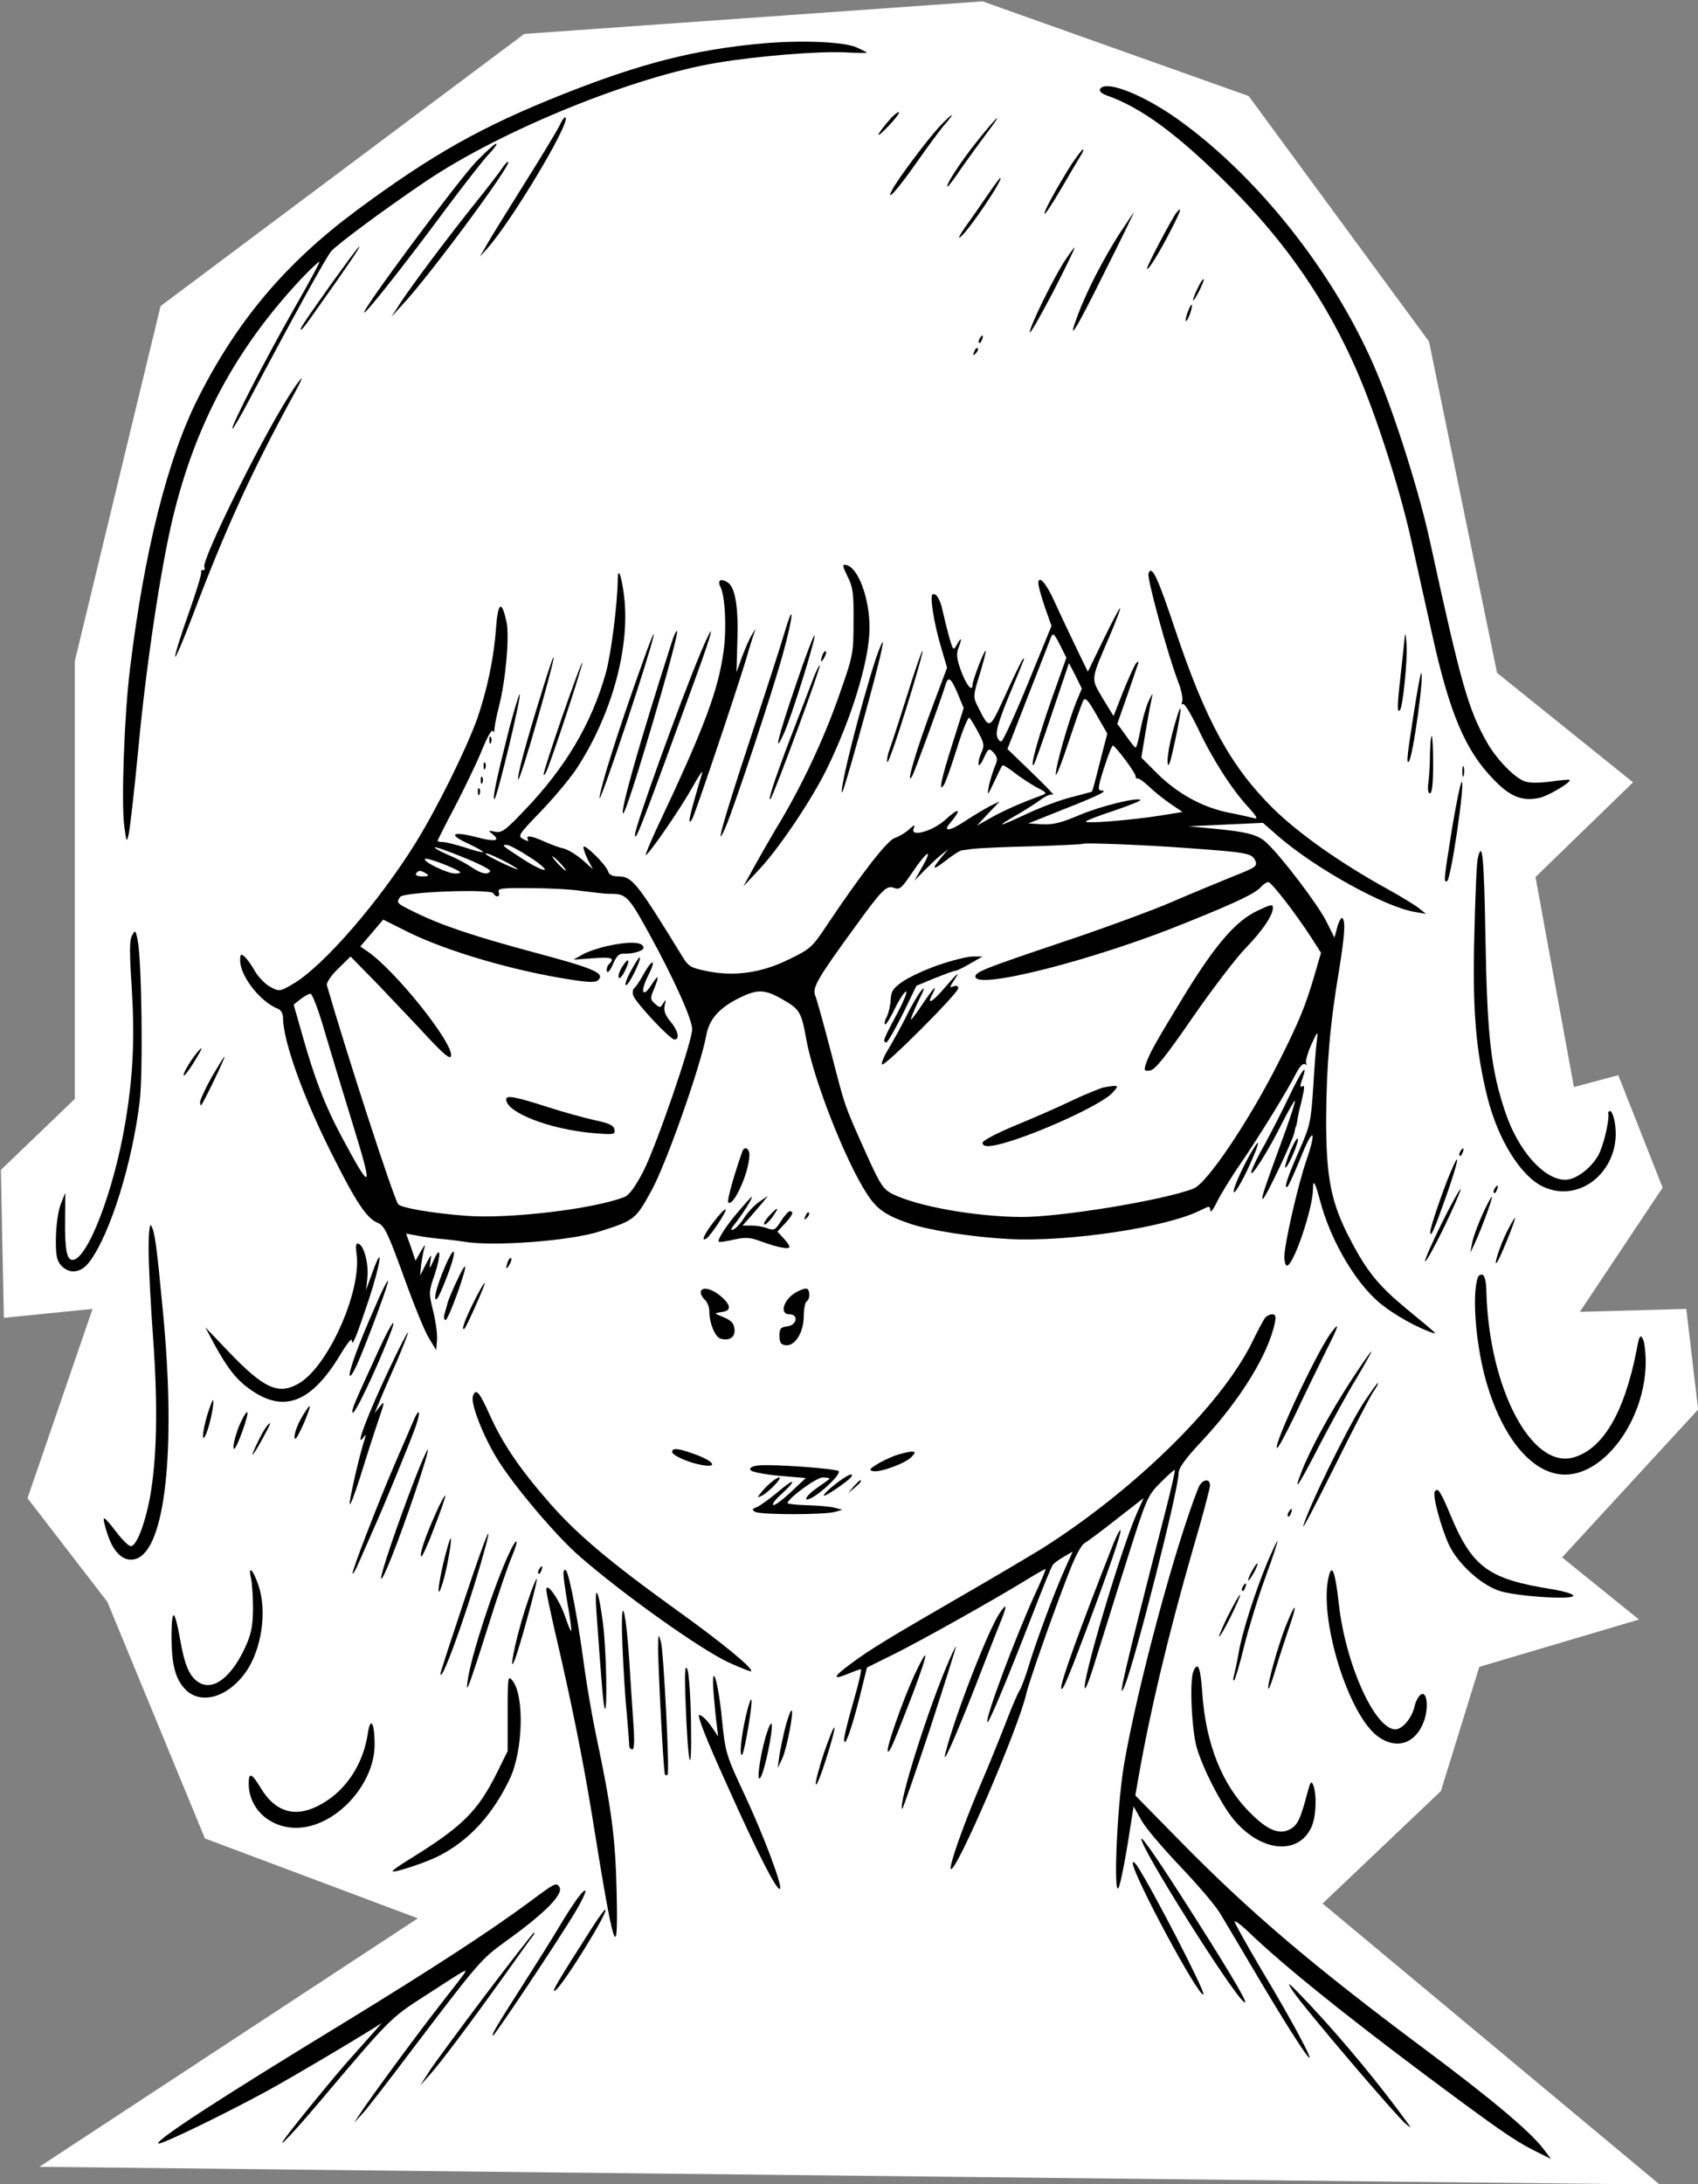 <?xml version="1.0" encoding="UTF-8" standalone="no"?>
<!-- Created with Inkscape (http://www.inkscape.org/) -->

<svg
   width="1003.76mm"
   height="1290.549mm"
   viewBox="0 0 1003.76 1290.549"
   version="1.1"
   id="svg5"
   xml:space="preserve"
   inkscape:version="1.2.1 (9c6d41e410, 2022-07-14)"
   sodipodi:docname="post djs.svg"
   xmlns:inkscape="http://www.inkscape.org/namespaces/inkscape"
   xmlns:sodipodi="http://sodipodi.sourceforge.net/DTD/sodipodi-0.dtd"
   xmlns="http://www.w3.org/2000/svg"
   xmlns:svg="http://www.w3.org/2000/svg"><rect x="0" y="0" width="1003.76" height="1290.549" fill="#808080" stroke="none"/><sodipodi:namedview
     id="namedview7"
     pagecolor="#ffffff"
     bordercolor="#000000"
     borderopacity="0.25"
     inkscape:showpageshadow="2"
     inkscape:pageopacity="0.0"
     inkscape:pagecheckerboard="0"
     inkscape:deskcolor="#d1d1d1"
     inkscape:document-units="mm"
     showgrid="false"
     inkscape:zoom="0.16110414"
     inkscape:cx="4363.6372"
     inkscape:cy="-10213.89"
     inkscape:window-width="1920"
     inkscape:window-height="991"
     inkscape:window-x="-9"
     inkscape:window-y="-9"
     inkscape:window-maximized="1"
     inkscape:current-layer="layer5" /><defs
     id="defs2"><style
       id="style2">.cls-1{fill:#273184;}.cls-2{fill:#c7371b;}</style><style
       id="style2-8">.cls-1{fill:#273184;}.cls-2{fill:#c7371b;}</style></defs><g
     inkscape:label="Frénezie"
     inkscape:groupmode="layer"
     id="layer1"
     transform="translate(-83.993,-68.893)"><g
       id="g2829"
       inkscape:label="frénesie"
       transform="matrix(1.057,0,0,1.057,1227.65,1833.343)"><path
         style="fill:#ffffff;fill-opacity:1;stroke-width:9.983;stroke-linecap:square;stroke-miterlimit:6.1;paint-order:markers fill stroke"
         d="m -1059.987,-458.06 211.667,-138.906 -119.062,-44.648 -54.57,-132.292 -44.648,-57.878 36.38,-105.833 -49.609,4.961 -1.654,-82.682 41.341,-39.688 v -244.74 l 47.956,-198.438 203.398,-152.135 256.315,-18.19 148.828,52.917 100.872,137.252 38.034,185.208 76.068,61.185 -54.57,52.917 21.497,117.409 24.805,-6.615 24.805,62.839 -46.302,69.453 59.531,-1.654 6.615,56.224 -76.068,82.682 42.995,34.727 -89.297,26.458 -21.497,69.453 -66.146,62.839 188.516,157.096 z"
         id="path1731"
         transform="translate(-2.5431315e-5,-2.5431315e-5)"
         sodipodi:nodetypes="ccccccccccccccccccccccccccccccc" /><g
         transform="matrix(0.16,0,0,-0.16,-1147.679,-118.607)"
         fill="#000000"
         stroke="none"
         id="g1474"><path
           d="m 3075,9540 c -233,-21 -423,-69 -693,-176 -288,-114 -461,-212 -726,-408 -246,-183 -415,-382 -552,-653 -107,-210 -190,-541 -239,-948 -20,-160 -31,-470 -20,-550 8,-58 8,-59 16,-25 4,19 20,157 34,305 27,286 78,625 120,799 79,326 219,588 446,831 34,36 64,64 66,62 2,-2 -38,-76 -88,-163 -97,-170 -223,-414 -216,-420 2,-2 29,44 60,103 141,267 267,495 285,517 25,27 188,148 332,245 264,178 726,366 1020,414 139,23 346,40 439,36 45,-2 81,-3 81,-1 0,2 -17,10 -37,19 -46,19 -192,25 -328,13 z"
           id="path1194" /><path
           d="m 4256,9381 c -5,-7 5,-16 24,-23 121,-42 253,-140 435,-323 193,-194 332,-396 438,-638 68,-156 151,-414 191,-595 20,-89 52,-235 72,-324 61,-278 117,-409 215,-509 58,-61 100,-77 159,-65 29,5 114,55 107,63 -2,2 -33,-1 -68,-6 -39,-5 -74,-5 -89,1 -36,13 -97,76 -130,133 -67,117 -92,205 -201,705 -36,166 -119,431 -185,588 -138,331 -399,668 -677,873 -127,95 -271,154 -291,120 z"
           id="path1196" /><path
           d="m 3524,9278 c -57,-65 -57,-80 0,-18 20,22 33,40 28,40 -5,0 -17,-10 -28,-22 z"
           id="path1198" /><path
           d="m 2367,9254 c -10,-20 -67,-114 -126,-208 -59,-94 -118,-189 -130,-211 l -23,-40 27,30 c 83,94 283,426 273,455 -2,6 -12,-5 -21,-26 z"
           id="path1200" /><path
           d="m 3692,9247 c -45,-50 -142,-179 -162,-217 -27,-52 20,2 88,99 37,53 80,111 95,128 43,49 26,40 -21,-10 z"
           id="path1202" /><path
           d="m 3828,9201 c -58,-72 -116,-161 -105,-161 2,0 24,28 47,63 24,34 63,88 87,120 65,85 44,69 -29,-22 z"
           id="path1204" /><path
           d="m 2075,9127 c -65,-68 -406,-527 -391,-527 9,0 149,178 283,359 64,86 132,173 152,194 19,20 31,37 26,37 -5,0 -36,-28 -70,-63 z"
           id="path1206" /><path
           d="m 4156,9118 c -51,-81 -99,-168 -94,-173 2,-3 28,37 58,88 29,50 60,102 68,115 8,12 11,22 8,22 -3,0 -21,-24 -40,-52 z"
           id="path1208" /><path
           d="m 2165,9103 c -10,-15 -53,-71 -95,-123 -100,-125 -218,-283 -259,-345 l -32,-50 39,43 c 92,98 380,487 369,498 -2,3 -12,-8 -22,-23 z"
           id="path1210" /><path
           d="m 3868,9018 c -20,-29 -55,-80 -79,-113 -24,-34 -33,-51 -20,-40 33,28 151,205 138,205 -2,0 -20,-24 -39,-52 z"
           id="path1212" /><path
           d="m 4522,8948 c -16,-21 -102,-184 -102,-194 1,-13 45,58 86,139 33,64 38,81 16,55 z"
           id="path1214" /><path
           d="m 4322,8873 c -57,-90 -113,-199 -143,-279 -42,-111 -10,-60 92,146 58,115 104,210 103,210 -1,0 -24,-35 -52,-77 z"
           id="path1216" /><path
           d="m 1567,8698 c -102,-144 -111,-158 -103,-158 2,0 24,28 48,63 122,172 159,227 154,227 -3,0 -47,-60 -99,-132 z"
           id="path1218" /><path
           d="m 4132,8780 c -41,-63 -122,-229 -122,-249 0,-9 36,54 80,138 44,85 78,156 77,158 -2,1 -17,-20 -35,-47 z"
           id="path1220" /><path
           d="m 4597,8685 c -24,-50 -20,-58 4,-12 11,22 19,41 17,43 -3,2 -12,-12 -21,-31 z"
           id="path1222" /><path
           d="m 4562,8601 c -6,-17 -9,-31 -6,-31 7,0 25,52 20,57 -2,2 -8,-10 -14,-26 z"
           id="path1224" /><path
           d="m 3835,8509 c -4,-6 -5,-12 -2,-15 2,-3 7,2 10,11 7,17 1,20 -8,4 z"
           id="path1226" /><path
           d="m 3816,8463 c -6,-14 -5,-15 5,-6 7,7 10,15 7,18 -3,3 -9,-2 -12,-12 z"
           id="path1228" /><path
           d="m 1424,8314 c -101,-157 -312,-584 -299,-604 3,-6 1,-10 -5,-10 -6,0 -9,-4 -6,-8 2,-4 -18,-70 -45,-146 -27,-76 -48,-143 -46,-149 1,-5 29,59 61,144 113,299 206,502 345,757 22,39 38,72 36,72 -3,0 -21,-25 -41,-56 z"
           id="path1230" /><path
           d="m 3373,7678 c 19,-37 22,-60 21,-158 0,-113 -1,-118 -53,-265 -54,-153 -132,-318 -219,-460 -26,-44 -62,-107 -80,-140 l -33,-60 56,60 c 70,75 180,239 234,347 89,181 151,385 151,497 0,103 -40,211 -82,219 -14,3 -13,-3 5,-40 z"
           id="path1232" /><path
           d="m 4425,7689 c -6,-16 67,-283 103,-377 12,-30 18,-61 15,-70 -4,-10 -2,-14 2,-10 5,5 27,-32 51,-81 51,-109 119,-215 176,-277 31,-34 37,-45 23,-41 -11,3 -54,13 -96,21 -91,20 -177,68 -248,140 l -51,51 14,85 c 8,47 17,99 21,115 6,29 6,29 -10,-4 -9,-19 -21,-63 -28,-98 -6,-35 -14,-63 -17,-63 -3,0 -18,19 -34,42 l -30,41 35,100 c 19,55 36,105 38,111 2,7 0,8 -7,1 -5,-5 -25,-49 -45,-98 l -34,-87 -38,62 c -42,72 -44,59 26,222 21,50 37,91 35,93 -2,2 -28,-47 -58,-109 l -55,-113 -46,95 c -25,52 -57,120 -71,151 -28,63 -56,94 -56,63 0,-11 11,-48 23,-84 l 23,-65 -82,-200 c -45,-110 -87,-201 -93,-203 -6,-2 -13,7 -16,20 -4,15 10,60 40,133 60,144 59,141 51,134 -4,-4 -31,-59 -60,-123 -59,-128 -55,-126 -99,-40 -15,30 -15,36 8,110 13,43 23,80 21,82 -5,4 -46,-104 -46,-118 0,-28 -21,-3 -39,45 -16,42 -18,61 -11,81 14,36 12,43 -4,15 -13,-24 -14,-23 -29,30 -8,30 -18,70 -22,89 -8,38 -23,62 -35,55 -10,-6 6,-106 31,-188 l 20,-68 -44,-117 c -61,-160 -104,-305 -78,-262 8,14 102,270 116,318 10,33 19,27 43,-29 l 21,-51 -39,-124 c -40,-125 -50,-175 -30,-144 6,8 26,66 46,129 19,62 39,110 43,105 5,-5 19,-28 31,-51 20,-36 22,-46 12,-68 -7,-14 -12,-34 -11,-43 0,-9 9,0 18,21 17,36 18,36 35,19 14,-17 15,-23 2,-53 -7,-19 -17,-50 -20,-69 -5,-30 -3,-28 19,19 14,30 27,57 30,59 2,2 21,-10 42,-26 21,-17 56,-39 77,-51 34,-17 37,-21 20,-27 -76,-28 -126,-50 -174,-76 l -55,-31 40,43 40,42 -35,-17 c -19,-10 -59,-34 -88,-53 -52,-35 -78,-37 -50,-5 43,51 32,56 -19,9 -45,-39 -121,-60 -109,-29 6,15 4,15 -16,-3 -13,-12 -35,-25 -50,-30 -27,-9 -118,-127 -236,-303 -53,-80 -59,-85 -138,-123 -95,-46 -190,-59 -287,-38 -50,10 -61,16 -80,48 -164,267 -177,282 -228,282 -18,0 -30,6 -33,18 -8,24 -86,100 -86,84 0,-7 7,-27 16,-45 l 17,-32 -37,33 c -20,17 -49,35 -64,39 -15,3 -45,14 -67,24 -46,21 -69,24 -59,8 4,-7 -1,-7 -16,1 -21,11 -18,15 62,98 46,48 101,114 123,147 119,181 184,407 169,585 -7,75 -23,131 -24,80 -1,-90 -24,-267 -42,-330 -49,-175 -141,-330 -282,-477 -68,-72 -82,-82 -105,-77 -24,5 -25,4 -8,-9 28,-23 8,-27 -53,-11 -87,23 -106,12 -36,-20 32,-15 57,-29 55,-31 -3,-2 -31,5 -63,16 -33,10 -67,19 -78,19 -10,0 -18,2 -18,4 0,2 27,56 61,120 33,64 76,152 94,197 18,44 35,75 38,67 3,-7 6,-3 6,9 1,12 8,47 16,78 23,89 37,246 26,294 -17,79 -30,70 -37,-25 -7,-101 -31,-213 -65,-312 -38,-106 -138,-309 -215,-434 -129,-208 -324,-432 -428,-493 -48,-28 -49,-28 -81,-11 -18,10 -42,35 -54,56 -11,20 -28,43 -36,50 -13,11 -15,8 -15,-14 0,-55 72,-146 133,-169 10,-4 17,-17 17,-32 0,-80 71,-278 173,-480 83,-165 120,-220 157,-235 24,-10 35,-32 90,-183 34,-95 73,-192 88,-217 l 27,-45 3,34 c 2,19 -4,64 -13,101 -16,64 -16,69 5,129 23,71 21,105 -3,51 -16,-35 -16,-35 -12,-5 5,28 4,27 -16,-10 l -20,-40 4,40 c 3,22 8,49 12,60 3,11 -2,5 -13,-14 l -19,-34 -16,48 -17,47 33,-6 c 17,-4 55,-9 82,-12 28,-2 66,-7 85,-10 102,-18 371,2 475,35 123,39 127,42 181,140 51,90 172,433 193,544 10,58 45,97 115,132 65,32 90,31 154,-6 58,-33 64,-44 81,-139 26,-142 136,-423 213,-541 34,-52 65,-74 151,-103 69,-23 215,-46 344,-53 209,-11 556,41 673,102 28,14 30,14 31,-2 0,-10 10,2 22,27 12,25 49,86 83,135 68,100 165,257 195,317 12,23 24,36 31,32 6,-4 8,-3 4,4 -3,6 5,34 18,64 22,48 24,50 20,18 -3,-19 -9,-93 -13,-165 -8,-121 -11,-136 -48,-220 -42,-95 -56,-138 -43,-130 5,3 25,49 47,102 43,109 58,102 20,-9 -30,-87 -77,-293 -77,-337 0,-17 4,-31 9,-31 23,0 91,201 91,268 0,37 8,23 25,-42 33,-125 109,-262 189,-339 41,-41 126,-92 191,-117 35,-13 37,-16 -78,79 -98,81 -138,130 -196,241 -68,129 -85,216 -85,420 1,186 13,333 45,521 20,124 23,171 12,183 -4,4 -12,-10 -18,-31 l -10,-37 -28,56 c -27,56 -160,231 -210,276 -29,28 -70,38 -187,49 l -85,8 130,6 130,6 55,-48 c 131,-113 372,-246 475,-263 l 40,-7 -25,20 c -14,11 -63,41 -110,67 -167,92 -313,196 -401,283 -147,146 -235,307 -340,621 -62,185 -82,229 -94,199 z m -340,-444 c -47,-135 -76,-239 -61,-225 3,3 32,84 64,180 l 59,175 23,-44 22,-45 -21,-50 c -27,-69 -71,-223 -70,-250 0,-11 20,38 44,111 24,72 47,138 52,147 7,13 17,2 46,-49 l 38,-66 -26,-101 c -14,-56 -26,-102 -28,-102 -1,-1 -33,-9 -70,-19 -38,-9 -107,-35 -154,-57 -103,-48 -117,-51 -43,-8 30,17 69,42 87,55 18,14 38,22 45,18 7,-4 -26,31 -74,77 l -86,83 72,185 c 40,102 76,194 80,205 7,17 11,14 31,-25 l 23,-46 z m 259,-208 c 20,-26 36,-52 36,-57 0,-6 3,-9 8,-8 4,1 23,-13 42,-31 19,-18 53,-45 74,-59 l 40,-27 -80,-13 c -103,-16 -264,-29 -258,-20 2,3 47,21 100,38 52,18 93,34 91,37 -11,10 -138,-21 -214,-53 -63,-27 -92,-34 -130,-32 l -48,3 120,48 c 130,51 161,67 135,67 -13,0 -12,12 10,80 14,44 28,79 31,77 4,-1 23,-23 43,-50 z m 216,-308 c 208,-15 226,-18 238,-43 9,-20 4,-24 -77,-56 -47,-19 -142,-58 -211,-88 -69,-30 -243,-94 -387,-142 -273,-92 -303,-104 -303,-120 0,-48 416,58 731,186 184,74 249,105 268,128 8,9 19,16 25,16 11,0 103,-119 158,-206 l 26,-41 -23,-79 c -31,-106 -54,-162 -121,-295 -104,-208 -254,-432 -302,-450 -107,-41 -461,-99 -600,-99 -163,1 -365,37 -453,81 -31,16 -42,32 -91,141 -78,174 -73,161 -122,351 -25,96 -50,186 -56,201 -10,28 6,57 144,246 89,123 106,140 131,130 20,-8 27,-2 66,56 51,75 72,85 33,17 l -27,-48 34,35 c 19,19 45,44 59,55 l 25,20 -21,-25 c -39,-47 -36,-52 11,-16 25,20 52,37 58,37 7,1 23,3 37,5 14,2 106,7 205,9 98,3 180,7 182,9 5,4 219,-4 363,-15 z m -2436,-81 c -9,-14 -32,-9 -68,16 -20,13 -56,32 -81,42 -25,11 -45,22 -45,25 0,4 45,-12 99,-34 55,-22 98,-44 95,-49 z m 137,50 c 35,-22 59,-43 53,-45 -7,-2 -40,14 -75,37 -74,48 -77,50 -57,50 8,0 44,-19 79,-42 z m -91,-13 c 28,-14 50,-28 50,-30 0,-5 -99,42 -109,51 -12,11 15,1 59,-21 z m -151,-40 c 2,-3 -5,-5 -17,-5 -28,0 -113,41 -106,51 4,7 109,-33 123,-46 z m 351,30 c 13,-14 21,-25 18,-25 -2,0 -15,11 -28,25 -13,14 -21,25 -18,25 2,0 15,-11 28,-25 z m -470,-35 c 12,-8 9,-10 -13,-10 -16,0 -26,4 -22,10 8,12 16,12 35,0 z m 545,-61 c 39,-5 81,-10 95,-10 59,1 66,-6 138,-136 88,-160 152,-302 152,-337 0,-44 -127,-413 -172,-499 -29,-55 -49,-82 -67,-88 -110,-42 -401,-76 -550,-65 -118,9 -224,27 -238,40 -14,13 -180,524 -250,766 -2,8 15,34 40,58 l 43,42 95,-97 c 51,-54 130,-136 173,-183 58,-62 80,-80 83,-68 11,43 -198,304 -295,368 l -22,15 40,47 40,47 88,-44 c 136,-67 371,-136 570,-166 63,-10 85,-10 94,-1 24,24 -17,41 -223,96 -216,58 -326,95 -421,142 -61,30 -63,31 -49,52 11,18 315,29 326,13 10,-17 25,-13 19,4 -5,13 10,15 107,14 63,0 146,-4 184,-10 z m -901,-486 c 21,-71 66,-220 101,-333 71,-230 65,-236 -39,-42 -61,114 -96,206 -141,366 l -28,98 24,19 c 13,10 29,19 35,19 6,0 28,-57 48,-127 z"
           id="path1234" /><path
           d="m 4804,6509 c -75,-36 -145,-118 -251,-290 -104,-170 -125,-208 -138,-247 -6,-21 -4,-23 16,-20 17,2 56,51 149,186 70,101 154,211 188,245 55,57 92,111 92,137 0,14 -8,12 -56,-11 z"
           id="path1236" /><path
           d="m 3690,6320 c -46,-16 -102,-42 -125,-58 -33,-23 -40,-34 -41,-63 -1,-19 -7,-45 -13,-58 -7,-12 -10,-25 -7,-28 3,-3 18,21 33,52 15,32 34,60 40,63 7,2 -7,-34 -32,-80 -46,-86 -51,-98 -36,-98 4,0 30,45 57,99 l 48,99 63,26 c 35,14 67,26 72,26 5,0 29,11 52,25 l 44,25 h -35 c -19,0 -73,-14 -120,-30 z"
           id="path1238" /><path
           d="m 3711,6239 c -43,-50 -63,-60 -41,-20 20,39 3,21 -34,-34 -20,-30 -38,-55 -41,-55 -3,0 9,28 25,63 23,45 25,55 10,37 -11,-14 -35,-54 -52,-90 -18,-36 -46,-86 -62,-113 -16,-26 -26,-50 -22,-54 8,-9 266,249 266,266 0,8 -6,11 -16,7 -15,-6 -15,-4 0,19 25,37 16,31 -33,-26 z"
           id="path1240" /><path
           d="m 4270,5893 c -14,-3 -63,-23 -110,-45 -47,-23 -137,-62 -200,-88 -67,-28 -115,-53 -115,-61 0,-9 10,-13 27,-11 88,9 383,137 427,186 25,27 23,28 -29,19 z"
           id="path1242" /><path
           d="m 2530,6386 c -30,-7 -68,-20 -85,-30 l -30,-17 68,5 c 66,5 78,1 56,-21 -6,-6 -9,-17 -7,-25 3,-7 12,4 21,25 13,30 22,38 39,37 28,-2 68,10 68,20 0,22 -49,24 -130,6 z"
           id="path1244" /><path
           d="m 2616,6300 c -15,-27 -23,-50 -17,-50 10,0 54,90 48,97 -2,2 -16,-19 -31,-47 z"
           id="path1246" /><path
           d="m 2586,6315 c -10,-15 -15,-32 -13,-38 2,-7 12,3 21,21 21,41 15,53 -8,17 z"
           id="path1248" /><path
           d="m 2660,6288 c -13,-24 -28,-46 -33,-49 -5,-4 -6,-15 -3,-25 8,-25 129,-154 144,-154 20,0 13,31 -14,63 -18,22 -24,37 -20,56 5,22 5,23 -5,8 -10,-17 -12,-17 -29,-2 -17,15 -17,20 -4,50 20,49 17,55 -7,18 -32,-50 -42,-29 -14,28 31,60 18,66 -15,7 z"
           id="path1250" /><path
           d="m 2180,5851 c 0,-46 152,-105 305,-118 72,-6 77,-5 73,13 -2,14 -19,22 -68,32 -36,8 -113,29 -171,48 -110,35 -139,40 -139,25 z"
           id="path1252" /><path
           d="m 2927,7663 c -4,-3 -3,-13 2,-22 16,-32 22,-142 11,-223 -19,-140 -68,-270 -234,-621 -25,-54 -42,-96 -38,-93 16,10 122,164 162,236 23,41 38,64 35,51 -4,-12 -16,-53 -26,-89 -21,-74 -24,-95 -9,-72 9,14 148,426 189,560 10,36 22,74 26,85 l 7,20 -13,-20 c -7,-11 -22,-45 -34,-76 l -20,-56 3,111 c 4,122 -8,190 -37,205 -10,6 -21,8 -24,4 z"
           id="path1254" /><path
           d="m 3152,7479 c -12,-41 -67,-211 -122,-378 -92,-279 -123,-390 -84,-301 29,66 165,475 200,603 38,136 43,201 6,76 z"
           id="path1256" /><path
           d="m 2757,7443 c -113,-352 -181,-593 -168,-593 13,0 198,627 188,637 -3,2 -12,-17 -20,-44 z"
           id="path1258" /><path
           d="m 2861,7415 c -75,-179 -231,-612 -231,-640 1,-27 22,27 214,554 60,164 70,210 17,86 z"
           id="path1260" /><path
           d="m 5321,7470 c -1,-14 -8,-77 -15,-140 -12,-107 -12,-130 -2,-119 10,10 27,178 23,229 -2,30 -4,44 -6,30 z"
           id="path1262" /><path
           d="m 2643,7339 c -74,-208 -131,-388 -137,-434 -3,-22 39,95 94,260 104,313 131,424 43,174 z"
           id="path1264" /><path
           d="m 3192,7298 c -63,-184 -79,-252 -41,-168 26,57 111,330 107,342 -2,5 -32,-73 -66,-174 z"
           id="path1266" /><path
           d="m 3471,7388 c -52,-161 -127,-455 -117,-465 2,-2 26,79 54,179 62,221 92,341 88,346 -2,2 -13,-25 -25,-60 z"
           id="path1268" /><path
           d="m 3286,7405 c -9,-26 -7,-32 5,-12 6,10 9,21 6,23 -2,3 -7,-2 -11,-11 z"
           id="path1270" /><path
           d="m 3580,7258 c -28,-89 -56,-175 -62,-190 -5,-15 -8,-32 -6,-39 2,-7 32,77 66,187 34,109 60,200 57,202 -2,2 -27,-70 -55,-160 z"
           id="path1272" /><path
           d="m 2307,7283 c -60,-193 -89,-302 -85,-314 2,-7 32,86 66,206 67,233 79,302 19,108 z"
           id="path1274" /><path
           d="m 2376,7189 c -36,-105 -66,-196 -65,-202 0,-7 5,-1 11,13 22,52 128,374 124,377 -2,2 -33,-82 -70,-188 z"
           id="path1276" /><path
           d="m 3252,7318 c -11,-29 -47,-123 -80,-208 -56,-148 -80,-222 -68,-209 10,10 177,461 172,466 -2,2 -13,-20 -24,-49 z"
           id="path1278" /><path
           d="m 5352,7198 c -23,-147 -26,-175 -17,-167 14,14 55,309 43,309 -2,0 -14,-64 -26,-142 z"
           id="path1280" /><path
           d="m 2191,7148 c -45,-177 -60,-248 -52,-248 8,0 95,360 88,366 -2,2 -18,-51 -36,-118 z"
           id="path1282" /><path
           d="m 4511,7140 c -12,-44 -21,-95 -19,-113 2,-22 10,1 26,77 13,59 21,110 19,113 -3,2 -14,-32 -26,-77 z"
           id="path1284" /><path
           d="m 2121,7104 c 0,-11 3,-14 6,-6 3,7 2,16 -1,19 -3,4 -6,-2 -5,-13 z"
           id="path1286" /><path
           d="m 5409,7063 c 0,-32 -2,-77 -5,-100 -4,-28 -2,-43 5,-43 7,0 11,34 11,100 0,55 -2,100 -5,100 -3,0 -5,-26 -6,-57 z"
           id="path1288" /><path
           d="m 2101,7014 c 0,-11 3,-14 6,-6 3,7 2,16 -1,19 -3,4 -6,-2 -5,-13 z"
           id="path1290" /><path
           d="m 5522,6995 c 0,-16 2,-22 5,-12 2,9 2,23 0,30 -3,6 -5,-1 -5,-18 z"
           id="path1292" /><path
           d="m 2091,6964 c 0,-11 3,-14 6,-6 3,7 2,16 -1,19 -3,4 -6,-2 -5,-13 z"
           id="path1294" /><path
           d="m 5486,6797 c -29,-181 -30,-191 -17,-183 14,9 63,346 51,346 -4,0 -19,-73 -34,-163 z"
           id="path1296" /><path
           d="m 2081,6924 c 0,-11 3,-14 6,-6 3,7 2,16 -1,19 -3,4 -6,-2 -5,-13 z"
           id="path1298" /><path
           d="m 5576,6693 c -4,-16 -9,-136 -12,-268 -7,-257 5,-404 46,-568 37,-147 116,-274 194,-311 134,-63 278,65 251,224 -4,22 -11,40 -16,40 -5,0 -8,-3 -7,-7 5,-23 -16,-114 -35,-148 -26,-46 -79,-85 -115,-85 -74,0 -164,101 -209,234 -51,150 -64,267 -70,604 -5,290 -11,354 -27,285 z"
           id="path1300" /><path
           d="m 872,6423 c -9,-16 -9,-60 -1,-180 11,-180 5,-308 -22,-471 -40,-240 -133,-482 -185,-482 -20,0 -27,37 -26,140 l 1,95 -16,-40 c -9,-22 -16,-74 -17,-116 -1,-63 3,-81 18,-98 29,-32 70,-27 99,12 72,95 150,344 176,562 12,98 7,493 -7,560 -7,38 -9,39 -20,18 z"
           id="path1302" /><path
           d="m 1098,6013 c -23,-29 -50,-74 -45,-79 2,-2 18,18 35,46 32,52 36,63 10,33 z"
           id="path1304" /><path
           d="m 1150,5928 c -22,-40 -40,-79 -40,-87 0,-8 2,-12 4,-10 9,10 86,169 81,169 -2,0 -22,-33 -45,-72 z"
           id="path1306" /><path
           d="m 4917,5862 c -25,-53 -64,-128 -85,-167 -22,-38 -43,-81 -47,-95 -9,-36 58,69 107,168 23,45 43,80 45,78 2,-2 -13,-48 -32,-102 -76,-208 -86,-237 -81,-241 6,-6 105,203 111,232 2,11 4,20 5,20 1,0 3,9 5,20 1,11 7,40 14,65 13,56 13,63 1,55 -5,-3 -5,7 2,25 22,64 0,36 -45,-58 z"
           id="path1308" /><path
           d="m 4921,5671 c -12,-29 -20,-55 -18,-58 7,-6 48,88 44,100 -2,6 -13,-13 -26,-42 z"
           id="path1310" /><path
           d="m 4792,5679 c -33,-53 -73,-141 -69,-152 3,-6 24,28 47,76 39,83 50,122 22,76 z"
           id="path1312" /><path
           d="m 3005,5668 c -30,-85 -54,-172 -49,-177 18,-18 74,107 74,166 0,24 -18,32 -25,11 z"
           id="path1314" /><path
           d="m 5515,5669 c -4,-6 -5,-12 -2,-15 2,-3 7,2 10,11 7,17 1,20 -8,4 z"
           id="path1316" /><path
           d="m 5482,5599 c -26,-60 -72,-195 -72,-210 0,-25 12,1 55,122 43,122 53,173 17,88 z"
           id="path1318" /><path
           d="m 5635,5539 c -4,-6 -5,-12 -2,-15 2,-3 7,2 10,11 7,17 1,20 -8,4 z"
           id="path1320" /><path
           d="m 5449,5416 c -34,-69 -60,-128 -57,-131 3,-3 33,51 67,121 34,70 59,129 57,131 -2,3 -33,-52 -67,-121 z"
           id="path1322" /><path
           d="m 2995,5463 c -44,-50 -78,-103 -72,-109 2,-3 26,1 53,7 41,9 56,8 94,-6 57,-21 100,-30 100,-19 0,4 -9,18 -21,30 l -21,23 26,28 c 27,29 33,43 17,43 -5,0 -19,-16 -31,-35 -19,-30 -24,-33 -46,-25 -14,6 -39,10 -57,10 h -31 l 25,28 c 13,15 33,38 44,51 l 20,25 -32,-22 c -17,-12 -41,-38 -52,-56 -12,-19 -29,-37 -38,-40 -11,-4 -7,4 11,26 24,31 60,88 54,88 -2,0 -21,-21 -43,-47 z"
           id="path1324" /><path
           d="m 5591,5446 c -16,-36 -32,-80 -35,-98 l -6,-33 16,34 c 25,55 64,161 59,161 -3,0 -18,-29 -34,-64 z"
           id="path1326" /><path
           d="m 2906,5424 c -35,-45 -46,-72 -26,-59 15,10 72,96 67,101 -3,3 -21,-16 -41,-42 z"
           id="path1328" /><path
           d="m 3100,5445 c -13,-14 -21,-27 -18,-31 3,-3 16,9 28,25 26,37 22,40 -10,6 z"
           id="path1330" /><path
           d="m 3226,5443 c -6,-14 -5,-15 5,-6 7,7 10,15 7,18 -3,3 -9,-2 -12,-12 z"
           id="path1332" /><path
           d="m 5677,5387 c -24,-49 -46,-118 -35,-107 9,8 68,153 64,157 -1,2 -14,-21 -29,-50 z"
           id="path1334" /><path
           d="m 930,5329 c 0,-53 7,-194 16,-315 17,-240 13,-422 -12,-558 -18,-93 -47,-166 -66,-166 -8,0 -31,23 -52,51 -21,28 -40,49 -42,46 -3,-2 3,-28 13,-57 22,-67 60,-98 100,-84 101,35 139,378 94,854 -23,243 -29,287 -42,310 -5,9 -9,-24 -9,-81 z"
           id="path1336" /><path
           d="m 1657,5311 c 18,-134 -104,-403 -208,-456 -68,-36 -118,-12 -238,113 l -83,87 32,-60 c 46,-84 76,-122 123,-156 119,-86 216,-49 319,123 21,35 38,56 38,48 1,-27 15,8 60,142 42,128 52,205 12,93 l -22,-60 5,45 c 4,48 -12,111 -32,117 -8,3 -10,-8 -6,-36 z"
           id="path1338" /><path
           d="m 1962,5257 c -18,-43 -32,-88 -30,-100 2,-15 14,5 36,62 43,107 37,141 -6,38 z"
           id="path1340" /><path
           d="m 2186,5285 c -9,-26 -7,-32 5,-12 6,10 9,21 6,23 -2,3 -7,-2 -11,-11 z"
           id="path1342" /><path
           d="m 2008,5218 c -14,-29 -28,-63 -32,-75 -3,-13 -9,-32 -12,-43 -3,-11 -1,-20 4,-20 10,0 75,180 68,187 -2,2 -15,-20 -28,-49 z"
           id="path1344" /><path
           d="m 5576,5228 c -20,-59 -8,-219 24,-343 56,-212 165,-345 281,-345 140,0 279,192 282,389 0,36 -4,75 -10,85 -9,17 -13,11 -22,-40 -43,-218 -117,-344 -220,-374 -147,-42 -296,242 -305,580 0,33 -6,55 -13,58 -7,2 -15,-2 -17,-10 z"
           id="path1346" /><path
           d="m 1722,5127 c -58,-130 -93,-228 -89,-241 2,-6 13,11 25,37 37,84 113,289 109,294 -3,2 -23,-38 -45,-90 z"
           id="path1348" /><path
           d="m 2065,5140 c -30,-60 -45,-103 -30,-89 8,9 75,159 70,159 -3,0 -21,-31 -40,-70 z"
           id="path1350" /><path
           d="m 2860,5176 c 0,-7 7,-19 15,-26 8,-7 15,-25 15,-40 0,-41 20,-89 39,-95 31,-9 52,5 49,33 -3,24 -12,32 -53,48 -18,7 -17,8 8,12 35,4 34,24 -4,56 -33,28 -69,34 -69,12 z"
           id="path1352" /><path
           d="m 3195,5178 c -45,-24 -62,-78 -25,-78 33,0 26,-38 -7,-42 -24,-3 -28,-8 -28,-33 0,-23 5,-31 21,-33 33,-5 64,45 64,101 0,25 5,49 10,52 14,9 12,45 -2,45 -7,0 -22,-6 -33,-12 z"
           id="path1354" /><path
           d="m 4833,5088 c -6,-7 -27,-47 -47,-88 -108,-218 -411,-514 -731,-717 -44,-27 -172,-103 -285,-168 -254,-147 -319,-186 -387,-237 -61,-45 -64,-57 -8,-34 21,9 41,16 45,16 3,0 -8,-51 -26,-112 -18,-62 -33,-122 -33,-133 1,-35 25,32 54,146 l 26,105 97,48 c 96,48 339,184 460,258 34,21 64,38 67,38 2,0 -13,-37 -34,-82 -71,-155 -179,-444 -169,-453 5,-5 72,156 159,380 34,88 65,165 70,170 4,6 21,18 38,28 l 31,18 -26,-58 c -38,-84 -98,-246 -125,-333 -12,-41 -28,-84 -35,-95 -7,-11 -28,-60 -47,-110 -19,-49 -60,-151 -92,-225 -60,-142 -108,-280 -101,-288 17,-17 238,495 264,613 10,42 87,263 149,423 20,52 43,97 54,102 10,6 60,43 112,84 l 95,74 -24,-54 c -57,-130 -195,-596 -181,-611 3,-3 20,42 37,99 18,56 65,209 106,338 72,228 75,236 121,282 26,26 48,46 50,44 2,-2 -14,-72 -36,-157 -138,-538 -168,-665 -140,-599 36,85 189,687 189,743 0,20 22,51 86,119 131,141 229,300 251,410 4,21 2,28 -10,28 -8,0 -19,-6 -24,-12 z"
           id="path1356" /><path
           d="m 1738,4983 c -90,-196 -99,-216 -95,-226 4,-14 73,128 128,266 31,78 10,53 -33,-40 z"
           id="path1358" /><path
           d="m 5060,5031 c -53,-76 -198,-386 -186,-398 3,-4 33,52 67,123 33,71 81,168 105,217 46,91 50,107 14,58 z"
           id="path1360" /><path
           d="m 1773,4913 c -75,-158 -125,-288 -92,-243 9,12 10,12 5,-4 -19,-56 -56,-220 -53,-229 2,-6 18,36 36,93 18,58 45,143 61,190 25,73 27,81 10,60 l -20,-25 19,45 c 10,25 37,87 60,139 22,52 39,96 38,98 -2,2 -31,-54 -64,-124 z"
           id="path1362" /><path
           d="m 5136,4873 c -75,-115 -146,-245 -176,-323 -32,-82 -11,-51 67,101 39,74 95,177 126,227 30,51 53,92 51,92 -3,0 -33,-44 -68,-97 z"
           id="path1364" /><path
           d="m 5175,4788 c -60,-95 -192,-365 -209,-428 -3,-14 45,79 108,205 63,127 124,245 136,263 12,17 20,32 17,32 -3,0 -26,-33 -52,-72 z"
           id="path1366" /><path
           d="m 2064,4815 c -10,-24 34,-138 85,-221 58,-94 206,-269 288,-340 155,-135 424,-326 522,-371 40,-18 75,-32 77,-30 9,9 -103,101 -265,217 -225,162 -342,260 -437,368 -105,120 -164,206 -210,307 -38,85 -50,98 -60,70 z"
           id="path1368" /><path
           d="m 1135,4748 c -19,-64 -20,-109 -1,-58 14,37 27,110 21,110 -2,0 -11,-23 -20,-52 z"
           id="path1370" /><path
           d="m 1470,4748 c -22,-35 -35,-76 -28,-83 3,-3 16,22 31,55 28,67 27,77 -3,28 z"
           id="path1372" /><path
           d="m 1257,4733 c -20,-38 -37,-103 -28,-103 9,0 53,122 46,128 -2,2 -10,-9 -18,-25 z"
           id="path1374" /><path
           d="m 1854,4724 c -9,-21 -36,-84 -60,-139 -59,-136 -156,-387 -151,-391 2,-2 12,15 22,39 10,23 31,71 47,107 40,88 135,320 153,372 18,54 10,63 -11,12 z"
           id="path1376" /><path
           d="m 1342,4708 c -14,-18 -53,-98 -48,-98 2,0 18,25 34,55 30,54 34,67 14,43 z"
           id="path1378" /><path
           d="m 1860,4523 c -61,-158 -121,-335 -117,-346 2,-6 18,28 36,74 48,119 133,371 127,376 -2,2 -23,-44 -46,-104 z"
           id="path1380" /><path
           d="m 2760,4619 c 0,-12 61,-39 107,-46 53,-9 39,13 -22,36 -62,23 -85,26 -85,10 z"
           id="path1382" /><path
           d="m 3538,4606 c -21,-8 -50,-22 -65,-32 -24,-15 -25,-19 -10,-22 25,-5 114,28 134,50 15,17 15,18 -3,18 -10,-1 -36,-7 -56,-14 z"
           id="path1384" /><path
           d="m 3062,4572 c -20,-2 -32,-8 -29,-15 2,-7 41,-15 99,-21 l 95,-8 -54,-51 c -29,-27 -56,-47 -60,-43 -4,4 10,21 30,39 20,18 37,36 37,41 0,5 -24,-12 -52,-36 -29,-24 -62,-48 -73,-52 -16,-6 -17,-9 -5,-16 18,-11 244,-11 280,0 l 25,7 -26,7 c -14,4 -58,8 -97,9 -40,1 -71,5 -69,8 8,21 102,89 123,89 13,0 24,-2 24,-4 0,-2 -18,-15 -40,-30 -40,-26 -58,-56 -22,-37 39,21 103,84 94,93 -9,9 -226,25 -280,20 z"
           id="path1386" /><path
           d="m 3332,4508 c -23,-18 -42,-36 -42,-41 0,-8 87,51 96,65 11,18 -15,6 -54,-24 z"
           id="path1388" /><path
           d="m 3105,4512 c -12,-9 -27,-26 -35,-36 -14,-18 -14,-18 5,-9 25,14 72,63 59,63 -5,0 -18,-8 -29,-18 z"
           id="path1390" /><path
           d="m 3394,4498 -19,-23 23,19 c 21,18 27,26 19,26 -2,0 -12,-10 -23,-22 z"
           id="path1392" /><path
           d="m 4599,4493 c -82,-208 -212,-692 -259,-963 -27,-156 -40,-516 -15,-420 8,30 22,104 31,163 l 17,108 28,-50 c 15,-27 77,-99 136,-161 59,-62 122,-135 139,-164 17,-28 85,-143 152,-256 135,-226 205,-324 129,-180 -24,47 -87,157 -140,245 -52,88 -93,162 -91,164 3,3 26,-15 52,-40 117,-112 315,-272 607,-491 255,-190 316,-233 385,-268 l 62,-31 -28,37 c -46,60 -183,175 -414,347 -394,294 -610,478 -853,725 l -158,161 11,63 c 42,238 103,493 189,793 34,115 61,217 61,227 0,28 -29,21 -41,-9 z"
           id="path1394" /><path
           d="m 5426,4481 c -9,-14 21,-125 50,-188 31,-64 108,-135 172,-158 54,-20 262,-34 262,-18 0,6 -35,16 -77,23 -221,35 -277,77 -353,260 -34,81 -44,97 -54,81 z"
           id="path1396" /><path
           d="m 1933,4403 c -37,-82 -57,-143 -50,-149 3,-3 24,43 46,102 23,59 40,108 38,111 -2,2 -18,-27 -34,-64 z"
           id="path1398" /><path
           d="m 4915,4409 c -4,-6 -5,-12 -2,-15 2,-3 7,2 10,11 7,17 1,20 -8,4 z"
           id="path1400" /><path
           d="m 4302,4298 c -116,-295 -182,-477 -182,-502 1,-22 21,24 89,205 87,233 123,340 118,345 -2,3 -13,-19 -25,-48 z"
           id="path1402" /><path
           d="m 2032,4097 c -45,-135 -82,-248 -82,-253 2,-35 84,189 141,385 53,183 24,118 -59,-132 z"
           id="path1404" /><path
           d="m 1960,4230 c -21,-91 -22,-133 -2,-68 14,43 33,150 28,155 -2,3 -14,-37 -26,-87 z"
           id="path1406" /><path
           d="m 2187,4258 c -54,-119 -128,-347 -141,-433 -5,-35 -4,-37 5,-15 6,14 37,108 69,210 32,102 68,207 80,234 28,67 17,71 -13,4 z"
           id="path1408" /><path
           d="m 4841,4235 c -43,-104 -89,-246 -101,-319 -6,-34 -14,-70 -17,-81 -3,-11 -2,-17 2,-13 3,3 20,58 35,121 16,64 49,171 74,239 25,67 43,124 42,126 -2,1 -17,-32 -35,-73 z"
           id="path1410" /><path
           d="m 4785,4200 c -9,-16 -13,-30 -11,-30 3,0 12,14 21,30 9,17 13,30 11,30 -3,0 -12,-13 -21,-30 z"
           id="path1412" /><path
           d="m 2295,4209 c -4,-6 -5,-12 -2,-15 2,-3 7,2 10,11 7,17 1,20 -8,4 z"
           id="path1414" /><path
           d="m 1288,4178 c 4,-18 7,-67 7,-108 -1,-61 -6,-87 -28,-135 -49,-105 -113,-153 -163,-120 -31,20 -48,58 -64,150 -19,106 -29,111 -30,15 0,-104 13,-155 50,-192 54,-53 147,-26 209,61 56,79 76,213 45,304 -19,56 -37,73 -26,25 z"
           id="path1416" /><path
           d="m 2380,4193 c 0,-11 7,-60 15,-108 9,-48 14,-89 12,-91 -2,-2 -11,21 -21,50 -20,59 -65,123 -66,94 0,-9 14,-74 30,-145 56,-238 98,-447 130,-643 77,-482 92,-527 86,-270 -4,189 -18,295 -71,545 -14,66 -32,172 -41,235 -20,155 -53,333 -65,345 -5,5 -9,1 -9,-12 z"
           id="path1418" /><path
           d="m 5056,4188 c -39,-145 68,-493 174,-565 68,-47 135,-19 161,65 14,50 5,100 -16,82 -7,-6 -17,-24 -20,-40 -9,-40 -42,-80 -67,-80 -72,0 -175,229 -198,441 -12,107 -23,138 -34,97 z"
           id="path1420" /><path
           d="m 2257,4102 c -28,-80 -57,-196 -56,-222 0,-8 7,5 15,30 27,83 75,263 71,266 -2,2 -16,-31 -30,-74 z"
           id="path1422" /><path
           d="m 4755,4149 c -4,-6 -5,-12 -2,-15 2,-3 7,2 10,11 7,17 1,20 -8,4 z"
           id="path1424" /><path
           d="m 2495,4065 c 18,-252 25,-338 30,-343 9,-10 5,201 -6,292 -15,121 -31,156 -24,51 z"
           id="path1426" /><path
           d="m 4704,4049 c -19,-39 -34,-73 -32,-75 2,-2 21,30 41,71 20,41 35,75 32,75 -3,0 -21,-32 -41,-71 z"
           id="path1428" /><path
           d="m 2586,3950 c 3,-74 9,-182 15,-239 5,-58 9,-110 9,-118 0,-7 5,-13 11,-13 6,0 8,28 4,83 -3,45 -10,148 -15,229 -13,195 -31,238 -24,58 z"
           id="path1430" /><path
           d="m 3904,4055 c -41,-63 -154,-353 -188,-485 -15,-57 27,35 99,218 40,103 82,211 94,240 23,57 21,66 -5,27 z"
           id="path1432" /><path
           d="m 4907,4016 c -29,-71 -69,-217 -63,-224 3,-2 14,29 26,70 12,40 33,104 46,142 31,88 25,97 -9,12 z"
           id="path1434" /><path
           d="m 2711,3945 c -1,-69 19,-448 24,-453 3,-3 7,-3 9,-1 8,8 -14,432 -23,464 -9,30 -9,30 -10,-10 z"
           id="path1436" /><path
           d="m 3729,3893 c -72,-164 -180,-506 -165,-521 2,-2 46,125 98,282 51,157 92,286 90,286 -1,0 -12,-21 -23,-47 z"
           id="path1438" /><path
           d="m 3606,3838 c -41,-90 -100,-258 -92,-265 6,-6 20,28 87,201 27,71 47,131 44,134 -3,3 -20,-29 -39,-70 z"
           id="path1440" /><path
           d="m 2807,3745 c 8,-222 22,-280 19,-80 -1,94 -7,181 -13,195 -8,19 -10,-10 -6,-115 z"
           id="path1442" /><path
           d="m 4582,3853 c -14,-34 -6,-206 12,-268 22,-74 85,-197 128,-249 94,-114 225,-128 272,-29 17,35 20,114 7,148 -7,17 -10,12 -20,-25 -24,-90 -33,-111 -56,-126 -39,-25 -82,-9 -145,55 -98,97 -155,241 -167,419 -6,88 -15,112 -31,75 z"
           id="path1444" /><path
           d="m 2185,3707 v -133 l -37,-75 c -69,-138 -121,-189 -316,-309 -29,-18 -51,-34 -49,-36 6,-6 120,32 162,54 106,54 188,144 248,270 46,98 51,290 9,342 -16,20 -17,15 -17,-113 z"
           id="path1446" /><path
           d="m 2905,3775 c 3,-38 8,-88 11,-110 l 5,-40 -26,38 c -14,20 -32,37 -40,37 -9,0 24,-84 98,-247 107,-239 174,-370 184,-360 9,10 -57,186 -123,327 -66,141 -68,148 -80,266 -13,136 -38,211 -29,89 z"
           id="path1448" /><path
           d="m 3017,3693 c -16,-69 -23,-142 -12,-131 8,8 37,178 32,191 -2,7 -11,-20 -20,-60 z"
           id="path1450" /><path
           d="m 3157,3663 c -8,-32 -18,-78 -22,-103 l -6,-45 16,33 c 16,36 40,160 33,168 -3,2 -12,-21 -21,-53 z"
           id="path1452" /><path
           d="m 1696,3634 c -16,-105 -75,-196 -160,-244 -88,-51 -161,-33 -214,55 -32,53 -42,56 -42,15 0,-85 70,-152 162,-154 135,-3 278,147 278,291 0,78 -15,100 -24,37 z"
           id="path1454" /><path
           d="m 3087,3625 c -22,-78 -33,-167 -18,-143 14,21 44,163 39,186 -2,9 -11,-10 -21,-43 z"
           id="path1456" /><path
           d="m 3290,3566 c -17,-53 -30,-101 -28,-108 3,-7 19,34 37,91 18,56 31,105 28,107 -3,3 -19,-38 -37,-90 z"
           id="path1458" /><path
           d="m 4400,3267 c 0,-35 314,-533 358,-569 23,-19 -30,73 -167,289 -125,197 -191,293 -191,280 z"
           id="path1460" /><path
           d="m 4370,3183 c 0,-41 233,-474 247,-459 8,8 -187,384 -233,451 -8,11 -14,14 -14,8 z"
           id="path1462" /><path
           d="m 2260,3046 c -141,-104 -338,-232 -655,-426 -419,-255 -652,-406 -641,-417 6,-7 240,107 381,184 103,57 273,158 372,219 l 28,18 -26,-30 c -14,-16 -51,-57 -82,-92 -49,-54 -199,-237 -231,-282 -34,-47 35,26 121,128 247,292 248,293 366,369 150,97 151,98 141,81 -4,-7 -40,-53 -79,-103 -78,-99 -248,-330 -284,-385 l -23,-35 32,35 c 17,19 89,112 159,205 242,319 252,331 336,392 141,101 206,167 191,192 -11,17 -15,15 -106,-53 z"
           id="path1464" /><path
           d="m 2428,3058 c -13,-18 -42,-62 -63,-98 -21,-36 -78,-126 -125,-200 -91,-142 -114,-180 -106,-180 6,0 234,342 285,428 46,76 51,106 9,50 z"
           id="path1466" /><path
           d="m 2484,2963 c -125,-195 -152,-241 -131,-224 31,25 189,281 173,281 -3,0 -22,-26 -42,-57 z"
           id="path1468" /><path
           d="m 2108,2723 c -90,-120 -179,-240 -197,-268 l -32,-50 31,35 c 39,43 136,172 260,345 51,72 97,136 103,143 5,6 7,12 4,12 -2,0 -79,-98 -169,-217 z"
           id="path1470" /><path
           d="m 4930,2735 c 37,-56 365,-441 396,-465 17,-13 18,-13 8,0 -98,136 -229,294 -348,421 -73,77 -83,85 -56,44 z"
           id="path1472" /></g></g></g></svg>
